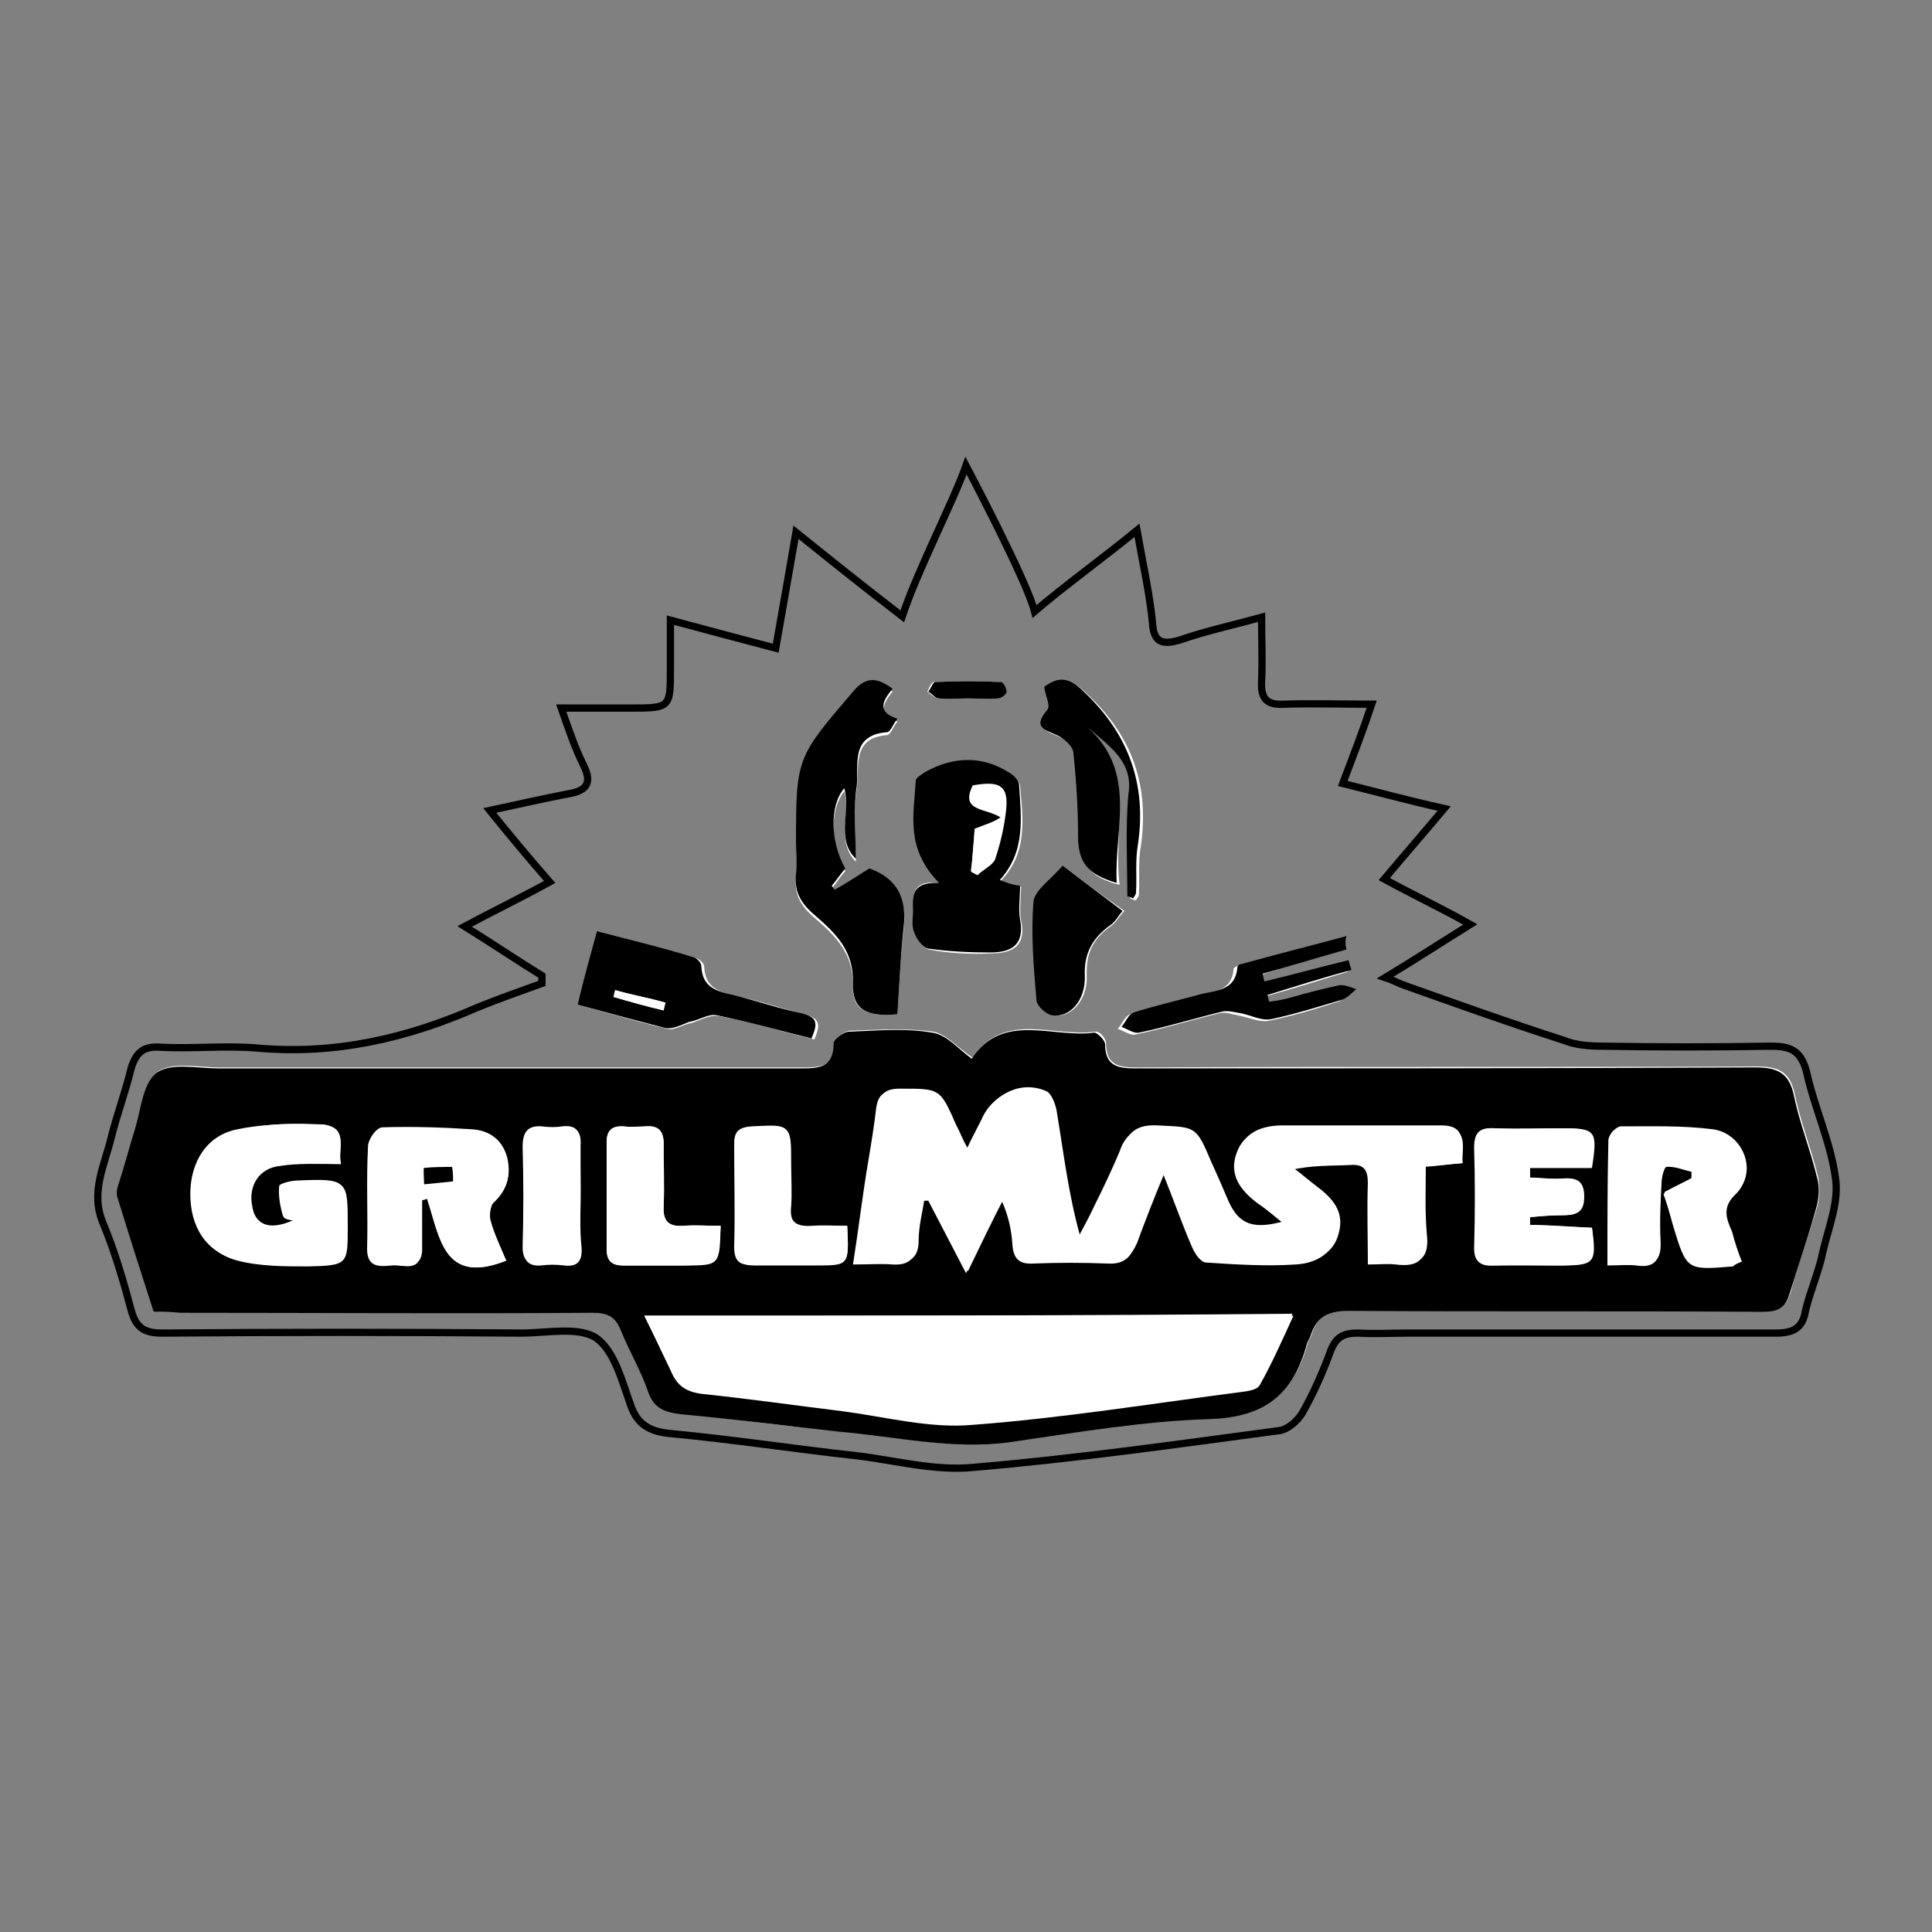 <?xml version="1.0" encoding="utf-8"?>
<!-- Generator: Adobe Illustrator 26.2.1, SVG Export Plug-In . SVG Version: 6.00 Build 0)  -->
<svg version="1.1" id="Layer_1" xmlns="http://www.w3.org/2000/svg" xmlns:xlink="http://www.w3.org/1999/xlink" x="0px" y="0px"
	 viewBox="0 0 200 200" style="enable-background:new 0 0 200 200;" xml:space="preserve">
<rect x="0" y="0" width="200" height="200" fill="#808080" stroke="none"/>
<style type="text/css">
	.st0{fill:none;stroke:#000000;stroke-width:0.75;stroke-miterlimit:10;}
	.st1{fill:#FFFFFF;}
</style>
<g id="hz6CMm.tif">
	<g>
		<path class="st0" d="M100,48.2c-1.3,3.7-5,10.8-6.6,15.6c-3.9-3-7.4-5.8-11-8.7c-0.7,4.1-1.4,8-2.1,12c-3.8-1-7.2-1.9-10.9-2.9
			c0,1.8,0,3.4,0,5c0,4.1,0,4.1-4.2,4.1c-2.3,0-4.5,0-7.1,0c0.7,2,1.4,4.1,2.3,5.9c1,2,0.2,2.7-1.7,3c-2.6,0.5-5.2,1.1-8,1.7
			c2.1,2.6,4.1,5,6.2,7.4c-3.1,1.7-5.8,3-8.8,4.6c2.9,1.8,5.4,3.5,8,5.1c0,0.3,0,0.6,0,0.8c-2.2,0.8-4.5,1.6-6.7,2.5
			c-7.3,3.2-14.7,4.9-22.7,4.2c-3.4-0.3-6.8,0.1-10.2-0.1c-1.7-0.1-2.4,0.6-2.9,2.1c-0.6,2.5-1.5,4.9-2.1,7.3
			c-0.7,2.9-2.2,5.7-0.8,8.9c1.2,2.9,2.1,6,2.9,9c0.5,1.8,1.4,2.3,3.2,2.3c12.3-0.1,24.8-0.1,37.1,0c2.7,0,6-0.7,7.8,0.5
			c1.9,1.3,2.7,4.5,3.6,7c0.7,2,2,2.7,4.1,2.9c6.4,0.6,12.9,1.6,19.3,2.3c4.1,0.5,8.1,1.6,12.1,1.2c10.6-0.9,21.1-2.4,31.6-3.8
			c0.9-0.1,1.9-1,2.4-1.8c1.2-2.1,2.2-4.4,3-6.6c0.6-1.4,1.4-1.7,2.8-1.7c1.7,0.1,3.5,0,5.2,0c12.7,0,25.4,0,38,0
			c1.7,0,2.8-0.4,3.1-2.3c0.5-2.1,1.4-4.1,1.8-6.1c0.6-2.6,1.7-5.2,1.3-7.7c-0.5-3.7-2.2-7.3-3-11c-0.6-2.2-1.7-2.6-3.7-2.6
			c-5.8,0.1-11.6,0.1-17.4,0c-1.3,0-2.8-0.1-4-0.6c-5.6-1.8-11.2-3.8-16.8-5.8c-0.5-0.2-0.8-0.4-1.7-0.7c3.3-2,5.9-3.7,8.8-5.5
			c-3-1.7-5.8-3-8.9-4.7c2.1-2.5,4.1-4.8,6.2-7.3c-3.6-0.8-6.9-1.7-10.5-2.6c1.1-2.9,2.1-5.5,3-8.2c-3.3,0-6.2-0.1-9.1,0
			c-1.8,0.1-2.4-0.6-2.3-2.4c0.1-2.1,0-4.2,0-6.6c-2.9,0.8-5.7,1.4-8.3,2.3c-1.9,0.6-2.9,0.4-3-1.8c-0.3-3-1-6.1-1.6-9.5
			c-3.3,2.7-7.7,5.9-10.6,8.4l0,0C106.3,60.1,100,48.2,100,48.2L100,48.2z"/>
		<path class="st1" d="M15.9,135.8c1,0,1.9,0,2.9,0c14.2,0,28.4,0,42.6,0c1.6,0,2.5,0.4,3,1.9c0.8,2.1,2,4.1,2.8,6.3
			c0.6,1.7,1.7,2.2,3.4,2.3c5.4,0.6,10.9,1.4,16.3,1.8c5.9,0.6,11.7,2,17.7,1.1c6.9-1,13.8-2.2,20.8-2.4c5.7-0.2,8.6-2.8,10-7.8
			c0.1-0.3,0.3-0.6,0.4-0.9c0.6-1.9,1.7-2.5,3.9-2.5c14.3,0.1,28.5,0,42.8,0.1c1.6,0,2.4-0.4,2.9-2c0.7-2.9,1.8-5.7,2.7-8.7
			c0.3-1,0.3-2.2,0.1-3.2c-0.7-2.9-1.8-5.6-2.4-8.5c-0.5-2.4-1.7-2.9-4-2.9c-21.4,0.1-42.6,0-64,0.1c-1.8,0-3.3-0.1-3.3-2.5
			c0-0.5-0.7-1.3-1.1-1.2c-4.4,0.6-9.5-2.2-12.7,2.7c-1.5-1-2.8-2.5-4.1-2.7c-2.8-0.4-5.7-0.2-8.6-0.1c-0.6,0-1.6,0.8-1.6,1.2
			c0,2.5-1.4,2.6-3.3,2.6c-20.2,0-40.3,0-60.4,0c-2.1,0-4.8-0.6-6.3,0.4c-1.4,1-1.6,3.8-2.3,5.8c-0.6,1.8-1.2,3.8-1.7,5.7
			c-0.2,0.5-0.2,1.1-0.1,1.6C13.4,128,14.6,131.8,15.9,135.8z M92.9,105c0.2-2.9,0.3-5.6,0.6-8.3c0.4-2.9-0.1-5.3-3.5-6.5
			c-1.1,0.6-2.4,1.4-3.6,2.2c-0.1-0.1-0.2-0.3-0.3-0.4c0.5-0.6,0.9-1.3,1.4-1.8c-1.6-2.8-1.6-6.4-0.1-8.3c0.7,2.3-0.9,5.2,1.2,7.3
			c0-2.6-0.3-5.2,0.1-7.6c0.3-2.1-0.6-5.2,3.1-5.5c0.4,0,0.6-0.8,1.1-1.4c-2.1-0.7-1.5-1.9-0.5-3.1c-1.6-1.1-2.8-1.4-4.1,0.3
			c-5.8,6.7-5.8,6.7-5.9,15.6c0,1.1,0.1,2.2,0,3.3c-0.2,1.8,0.5,3,1.9,4.2c2.1,1.8,4.1,3.7,4,7.1C88.2,104.5,89.7,105.3,92.9,105z
			 M97.2,91.4c-2.6-0.3-2.7,1-2.6,2.5c0.1,0.8-0.2,1.8,0.1,2.6c0.3,0.7,0.9,1.7,1.5,1.8c2.1,0.4,4.2,0.5,6.4,0.4
			c2.1,0,3.7-0.7,3.1-3.4c-0.2-1.1,0-2.4,0-3.5c-0.7-0.2-1.3-0.4-2.1-0.6c2.8-2.9,2.3-6.4,2-9.8c0-0.5-0.6-1-1-1.3
			c-2.9-1.8-5.8-1.7-8.7-0.1c-0.4,0.2-1,0.6-1,0.9C94.7,84.4,93.7,88,97.2,91.4z M59.8,104c3.3,0.9,6.3,1.8,9.3,2.5
			c0.7,0.2,1.7-0.5,2.5-0.6c0.9-0.3,1.9-0.9,2.9-0.7c3.3,0.6,6.5,1.6,9.8,2.4c0.7-1.6,0.5-2.2-1-2.6c-2.4-0.6-4.7-1.4-7.1-1.9
			c-1.7-0.4-3.2-0.8-3.3-3c0-0.4-0.5-0.8-0.8-0.9c-3.3-0.9-6.6-1.7-10-2.7C61.1,99,60.5,101.3,59.8,104z M112.6,75.3
			c2.3,1.9,4.8,3.6,4.5,7.2c-0.3,3.5-0.1,7-0.1,10.5c0.2,0.1,0.4,0.2,0.6,0.2c0.1-0.2,0.3-0.4,0.3-0.6c0.1-1.7-0.1-3.3,0.2-5
			c0.9-6.3-0.9-11.4-5.5-15.7c-1.6-1.6-2.7-1.8-4.2-0.6c0.1,0.9,0.6,2,0.3,2.4c-1.5,1.7-0.4,2,1,2.6c0.7,0.3,1.7,1,1.7,1.7
			c0.4,2.9,0.6,5.8,0.5,8.7c0,2.7,0.8,4.1,4,4.9C115.2,85.9,117.6,80,112.6,75.3z M139.4,98.3c-0.1-0.4-0.2-0.8-0.4-1.2
			c-3.6,0.9-7.3,1.9-10.9,2.9c-0.1,0-0.4,0.2-0.4,0.3c-0.2,2.6-2.5,2.3-4.1,2.9c-2.2,0.6-4.4,1.1-6.6,1.8c-0.6,0.2-0.8,1-1.3,1.5
			c0.6,0.2,1.3,0.7,1.8,0.6c2.9-0.6,5.8-1.5,8.7-2.2c0.6-0.2,1.3,0.1,1.9,0.2c1.1,0.2,2.2,0.7,3.1,0.6c2.5-0.5,4.9-1.2,7.3-2
			c0.6-0.2,1-0.7,1.5-1.1c-0.6-0.1-1.3-0.5-1.8-0.4c-1.7,0.4-3.4,0.9-5.1,1.3c-0.6,0.2-1.4,0.3-2.1,0.4c-0.1-0.3-0.1-0.5-0.2-0.7
			c2.9-0.8,5.8-1.7,8.7-2.6c-0.1-0.4-0.2-0.7-0.3-1c-2.9,0.7-5.8,1.5-8.7,2.2c-0.1-0.3-0.1-0.6-0.2-0.8
			C133.6,99.9,136.5,99.1,139.4,98.3z M110,89.6c-1.1,1.3-2.7,2.4-2.8,3.6c-0.3,3.4,0,6.9,0.3,10.4c0,0.6,0.9,1.4,1.6,1.5
			c1.8,0.3,3.5-1.6,3.4-4.1c-0.1-2.4,0.7-3.9,2.6-5.2c0.5-0.4,0.7-0.9,1.3-1.5C114.1,92.7,112.2,91.3,110,89.6z M100.2,72.3
			L100.2,72.3c1,0,2,0.1,3,0c0.4,0,0.9-0.5,0.9-0.7c0-0.4-0.4-1-0.6-1c-2.2-0.1-4.5-0.1-6.8,0c-0.3,0-0.5,0.6-0.7,1
			c0.4,0.3,0.7,0.6,1.1,0.7C98.1,72.4,99.1,72.3,100.2,72.3z"/>
		<path d="M15.9,135.8c-1.3-4-2.5-7.8-3.7-11.7c-0.2-0.5-0.1-1.1,0.1-1.6c0.6-1.9,1.1-3.8,1.7-5.7c0.6-2,0.8-4.8,2.3-5.8
			c1.5-1,4.1-0.4,6.3-0.4c20.2,0,40.3,0,60.4,0c1.8,0,3.3-0.1,3.3-2.6c0-0.4,1-1.2,1.6-1.2c2.9-0.1,5.7-0.4,8.6,0.1
			c1.5,0.2,2.7,1.7,4.1,2.7c3.2-4.9,8.4-2.1,12.7-2.7c0.3,0,1.1,0.8,1.1,1.2c0,2.4,1.5,2.5,3.3,2.5c21.4,0,42.6,0,64-0.1
			c2.2,0,3.5,0.5,4,2.9c0.6,2.9,1.7,5.6,2.4,8.5c0.3,1,0.2,2.2-0.1,3.2c-0.8,2.9-1.8,5.7-2.7,8.7c-0.5,1.7-1.3,2-2.9,2
			c-14.3-0.1-28.5,0-42.8-0.1c-2.1,0-3.3,0.6-3.9,2.5c-0.1,0.3-0.3,0.6-0.4,0.9c-1.4,5.1-4.2,7.6-10,7.8c-6.9,0.2-13.9,1.4-20.8,2.4
			c-6,0.8-11.8-0.6-17.7-1.1c-5.4-0.6-10.9-1.3-16.3-1.8c-1.7-0.2-2.8-0.6-3.4-2.3c-0.7-2.1-1.9-4.1-2.8-6.3c-0.6-1.6-1.5-1.9-3-1.9
			c-14.2,0.1-28.4,0-42.6,0C17.8,135.8,16.9,135.8,15.9,135.8z M151.4,120.4c-0.3-1.7,0.7-3.9-2.2-3.9c-5.4,0-11,0-16.4,0
			c-2,0-3.9,0.6-4.6,2.7c-0.7,2.2,0.5,3.8,2.1,5.1c0.8,0.6,1.7,1.3,2.7,2.1c-3.2,0.9-4.7,0.4-5.8-2c-0.6-1.4-1.2-2.8-1.8-4.1
			c-1.6-3.8-1.6-3.6-5.6-3.8c-2-0.1-3,0.6-3.7,2.5c-0.7,1.9-1.7,3.8-2.6,5.6c-0.6,1.1-1.2,2.2-1.7,3.3c-1.2-4.3-1.7-8.6-2.4-12.8
			c-0.1-0.7-0.5-1.8-1-2.1c-2.5-1.2-5.4,0.1-6.6,2.7c-0.5,1-0.9,1.9-1.6,3.2c-0.6-1-0.8-1.7-1.2-2.4c-1.7-3.9-1.7-3.8-5.9-3.8
			c-1.5,0-2,0.6-2.2,1.8c-0.3,1.8-0.6,3.6-0.8,5.4c-0.5,3.5-1,7-1.6,10.8c1.6,0,2.8-0.1,4.1,0c1.7,0.1,2.5-0.6,2.5-2.3
			c0-1.5,0.4-2.9,0.6-4.3c0.2,0,0.4,0,0.6,0c1.2,2.4,2.4,4.7,3.9,7.5c1.4-2.9,2.5-5.2,3.7-7.5c0.7,1.6,1,3,1.1,4.5
			c0.1,1.5,0.7,2,2.2,2c2.6-0.1,5.1-0.1,7.6,0c1.6,0.1,2.3-0.6,2.9-1.9c0.8-2.2,1.7-4.5,2.9-7.4c1.2,3,2,5.3,3,7.6
			c0.3,0.6,0.9,1.5,1.5,1.6c3,0.2,6.2,0.4,9.2,0.2c1.9-0.1,3.8-0.9,4.3-3.1c0.6-2.2-0.7-3.6-2.3-4.8c-0.8-0.6-1.6-1.3-2.4-1.9
			c2.2-0.5,4.1-0.4,6.1-0.5c1.5-0.1,1.9,0.6,1.8,1.9c-0.1,2.7,0,5.3,0,8.4c1.1,0,2-0.1,2.9,0c2.3,0.3,3.3-0.5,3-3
			c-0.2-2.3-0.1-4.7-0.1-7.1C149,120.7,150.1,120.5,151.4,120.4z M66.7,136.2c1.1,2.2,1.9,4,2.7,5.6c0.6,1.5,1.7,2.1,3.2,2.3
			c4.9,0.6,9.8,1.3,14.6,1.8c4.5,0.6,9,1.7,13.4,1.4c9.3-0.6,18.6-2.2,27.8-3.4c0.6-0.1,1.7-0.3,1.9-0.7c1.2-2.2,2.2-4.6,3.5-7.2
			C111.4,136.2,89.3,136.2,66.7,136.2z M35.3,120.5c-0.4-1.5,0.8-3.8-1.7-4c-2.9-0.3-6-0.2-8.9,0.5c-3.2,0.6-4.9,3.4-4.9,6.7
			s1.7,6,4.8,6.8c2.3,0.6,4.9,0.6,7.3,0.6c4.1-0.1,4.1-0.2,4.1-4.1c0-4.9,0-4.9-5-4.7c-0.7,0-1.9,0.4-2,0.6c-0.1,1,0.1,2.1,0.4,3.1
			c0,0.2,0.7,0.3,1.1,0.4c-2.7,1.2-4.1,0.5-4.4-1.6c-0.4-2,0.7-3.9,2.9-4.1C30.8,120.4,32.9,120.5,35.3,120.5z M52.4,130.5
			c-0.6-1.4-1.2-2.7-1.6-4.1c-0.2-0.6,0-1.7,0.4-2.1c1.4-1.3,1.7-2.8,1.3-4.5c-0.5-1.8-1.8-2.8-3.7-2.9c-3-0.2-6.2-0.3-9.2-0.2
			c-0.6,0-1.4,1.1-1.4,1.7c-0.2,3.6,0,7.1-0.1,10.7c-0.1,2,1.3,1.8,2.6,1.7c1.2-0.1,3.1,0.8,3-1.7c0-1.7,0-3.3,0-5
			c0.2-0.1,0.4-0.1,0.6-0.2C45.5,128,45.8,133.1,52.4,130.5z M180.3,130.6c-0.4-1-0.7-2-1.1-2.9c-0.6-1.5-1.1-2.6,0.5-4.1
			c2.2-2.2,0.7-6.2-2.5-6.5c-3.1-0.4-6.4-0.3-9.5-0.3c-0.5,0-1.2,0.8-1.2,1.2c-0.1,4.2-0.1,8.5-0.1,13c1.2,0,2.1-0.1,3,0
			c1.9,0.3,2.5-0.6,2.4-2.4c-0.1-1.9,0-4,0.1-5.9c0-0.7,0.4-1.9,0.6-1.9c0.8-0.1,1.7,0.3,2.6,0.5c0,0.3,0,0.6,0,0.8
			c-0.9,0.5-1.8,0.9-2.9,1.5c0.4,1.1,0.7,2.2,1,3.3c1.4,4.6,1.4,4.6,6.2,4.2C179.6,130.9,179.8,130.8,180.3,130.6z M164.8,127.1
			c-2.1-0.1-4.3-0.2-6.4-0.3c0-0.3,0-0.6,0-0.8c1.1-0.1,2.2-0.2,3.3-0.2c1.4,0,2.3-0.2,2.3-1.9c0-1.7-0.8-2-2.2-1.9
			c-1.1,0.1-2.2-0.1-3.4-0.1c0-0.4,0-0.6,0-1c2.1,0,4.2,0,6.4,0c0.6-3.8,0.4-4.1-2.9-4.1c-2.4,0-4.8,0.1-7.1,0
			c-1.5-0.1-2.1,0.5-2.1,2c0.1,3.5,0.1,7,0,10.4c0,1.5,0.6,1.9,2,1.8c2.4-0.1,4.8,0,7.1,0C165,130.9,165.2,130.7,164.8,127.1z
			 M74.6,126.9c-1.4,0-2.7-0.1-3.9,0c-1.6,0.1-2.1-0.6-2-2.1c0.1-2.1,0-4.2,0-6.4c0-1.3-0.5-1.9-1.8-1.8c-0.8,0.1-1.6,0.1-2.4,0
			c-1.3-0.1-1.7,0.6-1.7,1.7c0,3.7,0,7.3,0,11c0,1.2,0.5,1.7,1.7,1.7c2.1,0,4.2,0,6.4,0C74.4,130.9,74.4,130.9,74.6,126.9z
			 M87.7,126.9c-1.2,0-2.5-0.1-3.7,0c-1.7,0.1-2.3-0.5-2.2-2.1c0.1-1.5,0-3,0-4.5c0-4,0-3.9-4-3.7c-1.3,0.1-1.8,0.5-1.8,1.8
			c0,3.6,0.1,7.1,0,10.7c0,1.6,0.7,1.9,2,1.8c2.1,0,4.2,0,6.4,0C87.9,130.9,87.9,130.9,87.7,126.9z M60.1,123.8L60.1,123.8
			c0-1.7,0-3.5,0-5.2c0.1-1.4-0.4-2.1-1.8-1.9c-0.7,0.1-1.4,0.1-2.1,0c-1.6-0.1-2.1,0.6-2,2.1c0.1,3.5,0.1,7,0,10.4
			c0,1.3,0.5,1.9,1.8,1.8c0.8-0.1,1.6-0.1,2.4,0c1.5,0.2,1.9-0.6,1.8-1.9C60,127.3,60.1,125.5,60.1,123.8z"/>
		<path d="M92.9,105c-3.2,0.3-4.7-0.5-4.6-3.2c0.1-3.4-1.8-5.2-4-7.1c-1.4-1.2-2.1-2.4-1.9-4.2c0.1-1.1,0-2.2,0-3.3
			c0-8.8,0.1-8.8,5.9-15.6c1.4-1.7,2.6-1.4,4.1-0.3c-1,1.2-1.7,2.4,0.5,3.1c-0.5,0.6-0.7,1.4-1.1,1.4c-3.8,0.3-2.9,3.4-3.1,5.5
			c-0.4,2.5-0.1,5.1-0.1,7.6c-2.1-2-0.5-4.9-1.2-7.3c-1.5,1.7-1.5,5.5,0.1,8.3c-0.5,0.6-0.9,1.2-1.4,1.8c0.1,0.1,0.2,0.3,0.3,0.4
			c1.3-0.7,2.6-1.6,3.6-2.2c3.3,1.2,3.9,3.6,3.5,6.5C93.2,99.4,93.1,102.1,92.9,105z"/>
		<path d="M97.2,91.4c-3.5-3.5-2.6-7.1-2.4-10.6c0-0.3,0.6-0.6,1-0.9c2.9-1.6,5.9-1.7,8.7,0.1c0.5,0.3,1,0.8,1,1.3
			c0.2,3.4,0.7,6.8-2,9.8c0.8,0.3,1.4,0.5,2.1,0.6c0,1.2-0.2,2.4,0,3.5c0.5,2.7-1,3.4-3.1,3.4c-2.1,0-4.2-0.1-6.4-0.4
			c-0.6-0.1-1.3-1.1-1.5-1.8c-0.3-0.8,0-1.7-0.1-2.6C94.5,92.5,94.6,91.3,97.2,91.4z M100.9,85.8c-0.1,1.5-0.2,2.9-0.4,4.4
			c0.2,0.1,0.4,0.2,0.6,0.3c0.6-0.6,1.7-0.9,1.8-1.6c0.6-1.5,0.8-3.1,1.1-4.7c0.4-2.9-0.4-3.4-3.3-2.9c-1.4,2.8,1.5,2.3,2.9,3.3
			C102.5,85.3,101.6,85.6,100.9,85.8z"/>
		<path d="M59.8,104c0.6-2.6,1.3-5,2-7.6c3.4,0.9,6.8,1.7,10,2.7c0.4,0.1,0.8,0.6,0.8,0.9c0.1,2.2,1.5,2.6,3.3,3
			c2.4,0.6,4.7,1.4,7.1,1.9c1.6,0.4,1.7,1,1,2.6c-3.2-0.8-6.4-1.7-9.8-2.4c-0.8-0.2-1.8,0.5-2.9,0.7c-0.8,0.3-1.7,0.8-2.5,0.6
			C66.1,105.7,63.1,104.9,59.8,104z M68.7,104.6c0.1-0.3,0.1-0.6,0.2-0.8c-1.7-0.5-3.5-0.8-5.2-1.3c-0.1,0.3-0.1,0.6-0.2,0.7
			C65.2,103.7,66.9,104.2,68.7,104.6z"/>
		<path d="M112.6,75.3c5.2,4.7,2.7,10.6,3,16.1c-3.1-0.9-4-2.2-4-4.9c0-2.9-0.2-5.9-0.5-8.7c-0.1-0.6-1-1.4-1.7-1.7
			c-1.3-0.6-2.5-0.8-1-2.6c0.4-0.4-0.2-1.5-0.3-2.4c1.6-1.2,2.7-0.9,4.2,0.6c4.6,4.4,6.4,9.6,5.5,15.7c-0.3,1.7-0.1,3.3-0.2,5
			c0,0.2-0.2,0.4-0.3,0.6c-0.2-0.1-0.4-0.2-0.6-0.2c0-3.5-0.2-7,0.1-10.5C117.4,78.9,114.9,77.3,112.6,75.3z"/>
		<path d="M139.4,98.3c-2.9,0.8-5.8,1.7-8.7,2.5c0.1,0.3,0.1,0.6,0.2,0.8c2.9-0.7,5.8-1.5,8.7-2.2c0.1,0.4,0.2,0.7,0.3,1
			c-2.9,0.8-5.8,1.7-8.7,2.6c0.1,0.3,0.1,0.5,0.2,0.7c0.7-0.1,1.4-0.2,2.1-0.4c1.7-0.5,3.3-0.9,5.1-1.3c0.6-0.1,1.2,0.2,1.8,0.4
			c-0.5,0.4-0.9,0.9-1.5,1.1c-2.4,0.7-4.9,1.5-7.3,2c-1,0.2-2.1-0.4-3.1-0.6c-0.6-0.1-1.4-0.3-1.9-0.2c-2.9,0.7-5.8,1.6-8.7,2.2
			c-0.6,0.1-1.2-0.4-1.8-0.6c0.5-0.6,0.7-1.3,1.3-1.5c2.2-0.7,4.4-1.2,6.6-1.8c1.7-0.5,3.9-0.3,4.1-2.9c0-0.1,0.2-0.3,0.4-0.3
			c3.6-1,7.2-1.9,10.9-2.9C139.2,97.4,139.3,97.9,139.4,98.3z"/>
		<path d="M110,89.6c2.2,1.7,4.1,3.1,6.2,4.7c-0.5,0.6-0.8,1.2-1.3,1.5c-1.8,1.3-2.7,2.9-2.6,5.2c0.1,2.6-1.6,4.4-3.4,4.1
			c-0.6-0.1-1.5-0.9-1.6-1.5c-0.3-3.5-0.6-7-0.3-10.4C107.3,92,108.9,90.9,110,89.6z"/>
		<path d="M100.2,72.3c-1,0-2,0.1-3,0c-0.4,0-0.7-0.5-1.1-0.7c0.3-0.4,0.5-1,0.7-1c2.2-0.1,4.5-0.1,6.8,0c0.3,0,0.6,0.7,0.6,1
			c0,0.3-0.6,0.7-0.9,0.7C102.3,72.4,101.3,72.3,100.2,72.3L100.2,72.3z"/>
		<path class="st1" d="M151.4,120.4c-1.3,0.1-2.5,0.3-4,0.4c0,2.4-0.2,4.8,0.1,7.1c0.3,2.5-0.7,3.3-3,3c-0.8-0.1-1.7,0-2.9,0
			c0-2.9-0.1-5.7,0-8.4c0-1.4-0.4-2-1.8-1.9c-1.9,0.1-3.9,0-6.1,0.5c0.8,0.6,1.6,1.4,2.4,1.9c1.6,1.2,2.9,2.6,2.3,4.8
			c-0.6,2.2-2.4,3-4.3,3.1c-3,0.2-6.2,0-9.2-0.2c-0.6,0-1.2-0.9-1.5-1.6c-1-2.3-1.8-4.6-3-7.6c-1.2,2.9-2.1,5.2-2.9,7.4
			c-0.5,1.4-1.3,2-2.9,1.9c-2.5-0.1-5.1-0.1-7.6,0c-1.5,0.1-2.1-0.5-2.2-2c-0.1-1.5-0.4-2.9-1.1-4.5c-1.1,2.3-2.3,4.7-3.7,7.5
			c-1.5-2.9-2.7-5.2-3.9-7.5c-0.2,0-0.4,0-0.6,0c-0.2,1.5-0.6,2.9-0.6,4.3c-0.1,1.7-0.8,2.4-2.5,2.3c-1.2-0.1-2.5,0-4.1,0
			c0.6-3.8,1-7.3,1.6-10.8c0.3-1.8,0.6-3.6,0.8-5.4c0.2-1.3,0.7-1.8,2.2-1.8c4.1,0,4.1-0.1,5.9,3.8c0.3,0.7,0.6,1.4,1.2,2.4
			c0.6-1.3,1.1-2.2,1.6-3.2c1.1-2.6,4.1-4,6.6-2.7c0.6,0.3,0.9,1.4,1,2.1c0.6,4.2,1.2,8.4,2.4,12.8c0.6-1.1,1.2-2.2,1.7-3.3
			c0.9-1.8,1.8-3.7,2.6-5.6c0.6-1.8,1.7-2.5,3.7-2.5c4.1,0.2,4.1,0,5.6,3.8c0.6,1.4,1.2,2.8,1.8,4.1c1.1,2.4,2.6,3,5.8,2
			c-1-0.8-1.8-1.5-2.7-2.1c-1.7-1.3-2.9-2.9-2.1-5.1c0.7-2.1,2.6-2.7,4.6-2.7c5.4-0.1,11,0,16.4,0
			C152.2,116.6,151.3,118.8,151.4,120.4z"/>
		<path class="st1" d="M66.7,136.2c22.6,0,44.7,0,67.2,0c-1.2,2.6-2.2,4.9-3.5,7.2c-0.3,0.5-1.2,0.6-1.9,0.7
			c-9.3,1.2-18.5,2.7-27.8,3.4c-4.4,0.4-8.9-0.8-13.4-1.4c-4.9-0.6-9.8-1.3-14.6-1.8c-1.6-0.2-2.6-0.8-3.2-2.3
			C68.7,140.2,67.8,138.4,66.7,136.2z"/>
		<path class="st1" d="M35.3,120.5c-2.4,0-4.4-0.2-6.4,0.1c-2.1,0.3-3.2,2.1-2.9,4.1c0.4,2,1.7,2.8,4.4,1.6c-0.4-0.1-1-0.2-1.1-0.4
			c-0.3-1-0.5-2.1-0.4-3.1c0-0.3,1.3-0.6,2-0.6c5-0.2,5-0.1,5,4.7c0,4,0,4.1-4.1,4.1c-2.4,0-5,0-7.3-0.6c-3.2-0.8-4.8-3.4-4.8-6.8
			c0-3.3,1.7-6.1,4.9-6.7c2.9-0.6,6-0.6,8.9-0.5C36.2,116.8,34.9,119.2,35.3,120.5z"/>
		<path class="st1" d="M52.4,130.5c-6.5,2.6-6.9-2.5-8.2-6.4c-0.2,0.1-0.4,0.1-0.6,0.2c0,1.7,0,3.3,0,5c0,2.5-1.8,1.6-3,1.7
			c-1.2,0.1-2.6,0.3-2.6-1.7c0.1-3.6-0.1-7.1,0.1-10.7c0-0.6,0.9-1.7,1.4-1.7c3-0.1,6.2,0,9.2,0.2c1.8,0.1,3.1,1,3.7,2.9
			c0.5,1.7,0.1,3.2-1.3,4.5c-0.5,0.4-0.6,1.5-0.4,2.1C51.2,127.7,51.8,129.1,52.4,130.5z M46.9,122.3c0-0.5,0-1,0-1.5
			c-1,0-2,0-2.9,0.1c-0.1,0,0,1.1,0,1.7C44.9,122.5,45.9,122.4,46.9,122.3z"/>
		<path class="st1" d="M180.3,130.6c-0.6,0.2-0.6,0.3-0.8,0.3c-4.9,0.4-4.9,0.4-6.2-4.2c-0.4-1.1-0.7-2.2-1-3.3c1.1-0.6,2-1,2.9-1.5
			c0-0.3,0-0.6,0-0.8c-0.8-0.2-1.7-0.6-2.6-0.5c-0.3,0-0.6,1.3-0.6,1.9c-0.1,1.9-0.2,4-0.1,5.9c0.1,1.8-0.4,2.7-2.4,2.4
			c-0.9-0.1-1.8,0-3,0c0-4.5,0-8.7,0.1-13c0-0.5,0.8-1.2,1.2-1.2c3.1,0,6.4-0.1,9.5,0.3c3.1,0.4,4.7,4.3,2.5,6.5
			c-1.6,1.6-1.1,2.7-0.5,4.1C179.6,128.6,179.9,129.6,180.3,130.6z"/>
		<path class="st1" d="M164.8,127.1c0.5,3.6,0.3,3.9-3.1,3.9c-2.4,0-4.8,0-7.1,0c-1.4,0-2-0.4-2-1.8c0.1-3.5,0.1-7,0-10.4
			c0-1.6,0.6-2.1,2.1-2c2.4,0.1,4.8,0,7.1,0c3.2,0,3.6,0.4,2.9,4.1c-2,0-4.2,0-6.4,0c0,0.4,0,0.6,0,1c1.1,0.1,2.3,0.2,3.4,0.1
			c1.4-0.1,2.2,0.3,2.2,1.9c0,1.7-0.9,1.9-2.3,1.9c-1.1,0-2.2,0.1-3.3,0.2c0,0.3,0,0.6,0,0.8C160.5,126.8,162.6,127,164.8,127.1z"/>
		<path class="st1" d="M74.6,126.9c-0.1,4.1-0.1,4.1-3.7,4.1c-2.1,0-4.2,0-6.4,0c-1.2,0-1.7-0.5-1.7-1.7c0-3.7,0-7.3,0-11
			c0-1.2,0.4-1.7,1.7-1.7c0.8,0.1,1.6,0,2.4,0c1.3-0.1,1.8,0.6,1.8,1.8c-0.1,2.1,0.1,4.2,0,6.4c-0.1,1.6,0.5,2.2,2,2.1
			C71.9,126.8,73.1,126.9,74.6,126.9z"/>
		<path class="st1" d="M87.7,126.9c0.2,4.1,0.2,4.1-3.2,4.1c-2.1,0-4.2,0-6.4,0c-1.3,0-2.1-0.4-2-1.8c0.1-3.6,0-7.1,0-10.7
			c0-1.4,0.6-1.7,1.8-1.8c4-0.2,4-0.3,4,3.7c0,1.5,0.1,3,0,4.5c-0.2,1.7,0.6,2.3,2.2,2.1C85.2,126.8,86.5,126.9,87.7,126.9z"/>
		<path class="st1" d="M60.1,123.8c0,1.7-0.1,3.5,0,5.2c0.1,1.4-0.4,2.1-1.8,1.9c-0.7-0.1-1.6,0-2.4,0c-1.3,0.1-1.8-0.6-1.8-1.8
			c0.1-3.5,0.1-7,0-10.4c0-1.6,0.6-2.2,2-2.1c0.7,0.1,1.5,0.1,2.1,0c1.5-0.2,1.9,0.6,1.8,1.9C60.1,120.3,60.1,122,60.1,123.8
			L60.1,123.8z"/>
		<path class="st1" d="M100.9,85.8c0.7-0.3,1.6-0.6,2.8-1.1c-1.5-1.1-4.3-0.6-2.9-3.3c2.9-0.6,3.7,0,3.3,2.9
			c-0.2,1.6-0.6,3.2-1.1,4.7c-0.3,0.6-1.2,1-1.8,1.6c-0.2-0.1-0.4-0.2-0.6-0.3C100.6,88.8,100.8,87.4,100.9,85.8z"/>
		<path class="st1" d="M68.7,104.6c-1.7-0.5-3.5-0.9-5.2-1.4c0.1-0.3,0.1-0.6,0.2-0.7c1.7,0.5,3.5,0.8,5.2,1.3
			C68.8,104.1,68.7,104.3,68.7,104.6z"/>
		<path d="M46.9,122.3c-1,0.1-2,0.2-3,0.3c0-0.6-0.1-1.7,0-1.7c1-0.1,2-0.1,2.9-0.1C46.9,121.3,46.9,121.8,46.9,122.3z"/>
	</g>
</g>
</svg>
